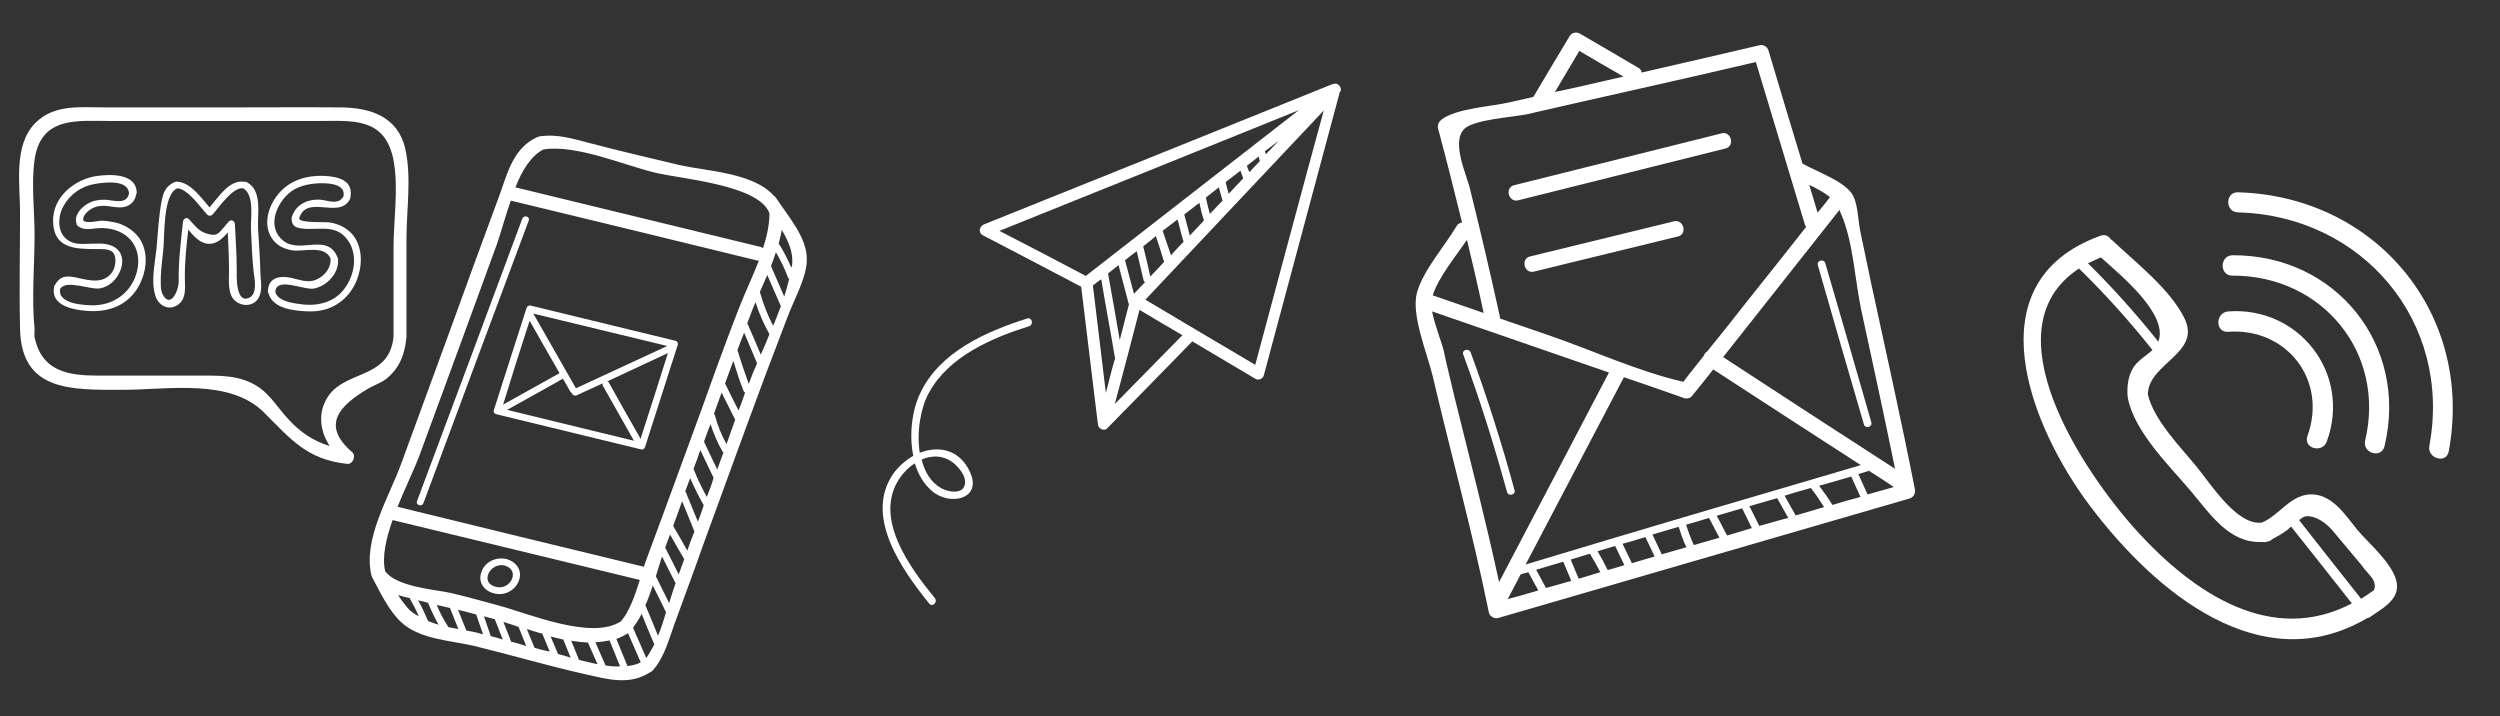 <svg xmlns="http://www.w3.org/2000/svg" xmlns:xlink="http://www.w3.org/1999/xlink" id="Lager_1" x="0px" y="0px" viewBox="0 0 810 232" style="enable-background:new 0 0 810 232;" xml:space="preserve"><rect x="0" y="0" width="810" height="232" fill="#333333" stroke="none"/><style type="text/css">	.st0{fill:#FFFFFF;}</style><g>	<path class="st0" d="M434.4,28.8c0-0.4-0.2-0.7-0.4-1c-0.4-0.4-0.9-0.8-1.4-0.7c-0.3,0-0.6,0.1-0.9,0.2l0,0c0,0,0,0-0.1,0  c-37.6,15.2-75.2,30.3-112.8,45.4c-1.4,0.6-2,2.6-0.4,3.5c10.7,5.6,21.3,11.1,31.9,16.7c1.8,14.8,3.6,29.6,5.4,44.4c0,0,0,0,0,0.1  c0.1,1.1,1.2,2,2.2,1.8c0.1,0,0.1,0,0.2,0c0.1,0,0.1,0,0.1-0.1c0.3-0.1,0.6-0.3,0.8-0.6c9.1-9.3,18.2-18.5,27.3-27.9  c6.8,4.1,13.6,8,20.4,12.1c1,0.7,2.5,0.1,2.8-1.2l24.6-91.7C434.5,29.5,434.5,29.2,434.4,28.8z M323.8,74.8  c32.3-13,64.7-26,97-39.1c-23,17.9-46,35.8-69,53.7C342.5,84.5,333.2,79.6,323.8,74.8z M414.4,45.5c-1.4,1.5-2.8,3-4.3,4.5  c-0.1-0.4-0.1-0.7-0.3-1C411.5,47.8,413,46.6,414.4,45.5z M408.2,52.2c-1.2,1.2-2.3,2.4-3.4,3.6c-0.3-0.7-0.6-1.4-0.8-2.1  c1.3-1,2.6-2,3.8-3C407.9,51.1,408,51.6,408.2,52.2z M402.8,57.8c-1.6,1.7-3.2,3.3-4.7,5c-0.4-1.3-0.7-2.5-1-3.8  c1.6-1.2,3.2-2.5,4.8-3.7C402.2,56.1,402.5,56.9,402.8,57.8z M396.1,65l-4.1,4.3c-0.5-1.7-0.9-3.5-1.3-5.3c1.4-1.1,2.8-2.2,4.2-3.3  C395.3,62.1,395.7,63.5,396.1,65z M390.1,71.4c-1.5,1.6-3,3.3-4.6,4.9c-0.6-2.2-1.2-4.5-1.8-6.8l4.9-3.8  C389,67.6,389.4,69.5,390.1,71.4z M364.5,84.3c1.2-0.9,2.5-2,3.8-2.9c0.7,3.1,1.5,6.2,2.2,9.3c0.1,0.4,0.3,0.6,0.5,0.7  c-1.2,1.3-2.4,2.5-3.6,3.8L364.5,84.3z M365.8,98.5c-1,3.9-2,7.8-3,11.7c-1.2-7.2-2.5-14.3-3.8-21.6c1.2-0.9,2.3-1.8,3.4-2.7  l3.2,12.2C365.7,98.3,365.7,98.5,365.8,98.5z M370.4,79.8C370.4,79.8,370.4,79.7,370.4,79.8c1.4-1.1,2.8-2.2,4.1-3.3  c0.9,2.6,1.7,5.2,2.5,7.8c0.1,0.2,0.1,0.4,0.3,0.4c-1.5,1.6-3,3.3-4.6,4.9C372,86.4,371.2,83,370.4,79.8z M376.7,74.8  c1.6-1.2,3.2-2.5,4.8-3.7c0.7,2.3,1.2,4.7,1.9,7c0,0.1,0.1,0.1,0.1,0.2c-1.4,1.4-2.8,3-4.1,4.4L376.7,74.8z M358.3,127.3  c-1.4-11.6-2.8-23.2-4.2-34.8c0.9-0.7,1.7-1.4,2.7-2c1.4,8.4,3,16.8,4.4,25.2c0,0.1,0.1,0.2,0.1,0.3  C360.2,119.7,359.3,123.5,358.3,127.3z M361.2,130.9c2.7-10.1,5.4-20.4,8-30.5c4.6,2.8,9.3,5.5,13.9,8.2  C375.8,116,368.5,123.5,361.2,130.9z M406.7,118.2c-11.9-7-23.8-14.1-35.6-21.1c19.3-20.4,38.5-40.9,57.8-61.3  C421.4,63.2,414.1,90.7,406.7,118.2z M332.8,103.2c-13.3,4.2-28.3,10.8-34.6,24.1c-2.7,5.5-3.7,13.5-2.3,20.4  c-2.3,1.3-4.5,3.2-6.2,5.4c-10.1,13.9,2.6,31.6,11.4,42.5c1,1.2,2.8-0.5,1.8-1.8c-8.1-9.9-20.2-26.2-11.3-39  c1.2-1.8,2.9-3.5,4.8-4.7c1.1,3.6,2.9,6.8,5.7,9.1c5.7,4.8,16.2,2.5,12.2-6.2c-3.3-7.4-10.2-8.7-16.3-6.3c-1.1-6.9,0.4-14.9,3-19.5  c6.4-11.7,20.3-17.7,32.4-21.5C335,105.2,334.4,102.7,332.8,103.2z M309.4,150.4c1.4,1.3,3.3,3.6,3.3,5.7c0,4.1-4.9,3.6-7.7,2.1  c-3.4-1.9-5.4-5.3-6.4-9.3C302,147.4,306,147.4,309.4,150.4z"></path></g><g>	<path class="st0" d="M83.6,73.9c-0.2-4.9,1.4-12-3.5-14.8c-0.1-0.1-0.1-0.1-0.3-0.1l0,0l0,0c-0.1-0.1-0.1-0.1-0.3-0.1  c-0.1,0-0.1,0-0.2,0c0,0,0,0-0.1,0c-4.8-0.8-8.3,4.8-11.3,8.3c-2.7-3.1-6.1-8-10.3-8.3c-0.2-0.1-0.4-0.1-0.6,0c0,0,0,0-0.1,0  c-0.1,0-0.2,0.1-0.3,0.1c-2.4,1-3.6,2.9-4.1,5.5c-1.1,5.2-1.3,10.8-1.8,16.1c-0.5,4.9-1.9,10.6-0.3,15.4c1.1,3.3,4.8,5,7.8,2.3  c2.2-2,1.7-5.4,1.7-8c-0.1-5.3,0.5-10.6,1.1-15.9c1.8,2.2,3.9,4.5,6.6,4.6c2.6,0.1,4.5-1.7,6.2-3.7c0.2,4.2,0.4,8.4,0.4,12.7  c0,2.5-0.4,6.3,1.2,8.6c1.8,2.5,5.8,3.1,7.9,0.6c1.8-2.1,1.3-5.4,1.1-8C84.3,84.1,83.9,79,83.6,73.9z M80.7,96.5  c-4.5,2-4-7.7-4-9.4c0-4.9-0.4-9.7-0.6-14.6c-0.1-0.9-1.2-1.5-1.9-0.8c-0.6,0.6-1.1,1.3-1.7,2c-1.8,2-2.2,2.9-5.1,2.1  c-3.1-0.8-4.1-2.6-6.2-4.8c-0.7-0.8-1.8-0.1-1.9,0.8c-0.7,6.4-1.5,12.7-1.4,19.1c0.1,3.3-2.7,9.2-5.2,4.5c-0.8-1.5-0.6-4-0.6-5.7  c0.1-2.9,0.5-5.8,0.8-8.7c0.5-4.4-0.2-18.2,4.6-20c3.5,0.3,7.5,6.3,9.7,8.6c0.4,0.4,1.1,0.4,1.6,0c2-2.2,6.6-9.1,10-8.6  c3.7,2.2,2.4,9.5,2.5,13c0.2,4.8,0.4,9.6,0.9,14.3C82.5,90.4,83.5,95.2,80.7,96.5z M107,72.1c-1.4-0.3-9.7,0.3-10.1-1.3  c2.5-8,12.7,0.3,16.4-6.1c0.1-0.1,0.1-0.1,0.1-0.3l0,0l0,0c0.1-0.1,0.1-0.1,0.1-0.3c1.1-5.5-3.5-6.8-8.1-7.1  c-5.9-0.3-11.7,1.3-15.5,6.2c-3.1,3.9-4.8,9.9-1.6,14.3c1.5,2.1,3.8,3.2,6.3,3.6c3.6,0.6,10.6-1.9,12.5,2.7c0.3,4-3.8,7.6-7.6,7.3  c-2.2-0.1-4.4-1.1-6.6-1.3c-3.6-0.4-6.1,1-6.1,4.8c0,0.1,0,0.1,0.1,0.2c0,0.1,0,0.1,0,0.1c0,0.1,0.1,0.1,0.1,0.1l0,0  c1.3,5.2,8.9,5.8,13.4,5.9c6.6,0.1,12-3.3,14.8-9.2c2.2-4.8,2.6-11.1-0.8-15.5C112.5,73.9,109.9,72.6,107,72.1z M109.8,95.5  c-3.1,2.7-7.1,3.5-11.1,3.2c-2.7-0.3-8.6-0.8-9.5-4.1c0.3-5.1,9.3-0.5,12.5-1.1c4.2-0.8,8.2-5,7.8-9.4c0.1-0.2,0.1-0.4-0.1-0.6  c-3.3-8.3-12.1-1.1-17.6-5.5c-5.3-4.2-2.5-11.5,1.6-15.2c2.6-2.4,6.2-3.2,9.6-3.4c2.4-0.1,9.1-0.2,8.3,4.2c-1.7,3-5,1.3-7.5,1.1  c-1.5-0.1-3.1,0.1-4.5,0.6c-2.4,1-3.9,2.5-4.7,4.9l0,0c0,0.1-0.1,0.1-0.1,0.1c0,0.1,0,0.1,0,0.2c0,0.1,0,0.1,0,0.1s0,0.1,0,0.1v0.1  c0,2.1,0.9,2.9,3.1,3.2c5.4,0.8,11-1.7,15,3.7C116.6,83.1,114.5,91.3,109.8,95.5z M38.2,72.3c-1.6-0.4-3.3-0.7-5-0.8  c-1.7,0-4.8,1-6.2,0c-0.4-2,2.2-3.8,3.8-4.4c2.7-1,5.4,0.1,8.1,0.1c2.7,0,4.7-1.5,5.2-4.1l0,0c0-0.1,0.1-0.1,0.1-0.2v-0.1  c0-0.1,0.1-0.1,0.1-0.3c-0.1-6.3-8.2-6.1-12.8-5.5c-7.2,1-14.4,6.7-14.3,14.6c0.1,9,7.2,9.1,14.1,9.1c1.4,0,3.8-0.1,5,0.8  c1.6,1.3,1.2,4.5,0.4,6.1c-2.6,4.5-7.3,3.4-11.7,2.4c-3.1-0.7-5.4-0.8-7.1,2.2c0,0-0.1,0.1-0.1,0.1s-0.1,0.1-0.1,0.1v0.1  c0,0.1-0.1,0.1-0.1,0.2c-1.3,5.4,4.1,7.2,8.4,7.8c6.2,0.9,12.5,0,16.9-4.9C47,91,48.9,83,45.3,77.4C43.6,74.9,41,73.2,38.2,72.3z   M44.4,87.9c-1.6,6.4-6.9,10.7-13.5,11c-3.1,0.1-12.4-0.3-11.4-5.3c2-3.2,9.9,0.5,13.1-0.2c2.2-0.5,3.8-1.7,5.1-3.4  c2.6-3.6,3-8.7-1.8-10.5c-2.4-0.9-5.2-0.5-7.8-0.5c-2,0.1-4,0.1-5.8-1c-3.9-2.3-3.7-7.8-1.7-11.3c2.2-3.9,5.9-6.4,10.1-7.1  c2.9-0.5,10.9-1.6,11.1,3.1c-0.8,3.9-5.4,2-8,2c-1.9,0-3.7,0.3-5.4,1.3c-2.2,1.3-4.5,3.8-3.6,6.4c0,0.3,0.1,0.5,0.3,0.7  c2.3,2,5.2,0.7,8,0.8C41.1,74,46.3,79.8,44.4,87.9z M251.5,64.2c-0.2-0.3-0.4-0.5-0.7-0.7c-6.8-7.7-22-8-31-10.1  c-9.4-2.3-18.8-4.4-28.2-6.9c-5.9-1.5-10.9-3.2-16.9-2.3c-0.4,0.1-0.7,0.3-1,0.4c-7.9,3.8-9.5,12.5-12.4,20.1  c-5.2,14-10.3,28-15.4,42.1c-5.3,14.5-10.6,28.9-15.9,43.4c-3.9,10.8-12.6,24.7-9.6,36.4c0.1,0.1,0.1,0.2,0.1,0.3  c0,0.1,0,0.1,0.1,0.2c2.6,4.8,5.3,10.7,9.4,14.5c6,5.6,16.1,5.9,23.7,7.7c11.9,2.9,23.7,6.4,35.7,9.1c7.6,1.7,14.6,3.8,21.4-0.7  c0.3-0.1,0.6-0.3,0.8-0.6c3.8-4.4,5.1-10,7.1-15.4c3-8.3,6.1-16.5,9-24.8c6.3-17.2,12.5-34.4,18.9-51.6c2.8-7.6,5.8-15.2,8.6-22.7  c2-5.4,6.4-13.1,6.2-18.8C261.4,76.8,255.2,69.9,251.5,64.2z M176.1,48.4c10.8-1.6,25.9,5.1,36.4,7.6c8.3,2,33.5,3.9,36.8,13.1  c0,3.6-0.8,7.5-2.1,11.3c-0.2-0.2-0.5-0.3-0.8-0.4c-26.5-6.4-52.9-12.9-79.4-19.3C169.1,55.3,172,50.5,176.1,48.4z M136,147.3  c4.3-11.7,8.6-23.4,12.9-35.1c4-11,8.1-22,12.1-33.1c1.3-3.7,2.7-9,4.5-14.1c26.6,6.4,53.2,12.9,79.8,19.4c0.3,0.1,0.4,0,0.6,0  c-2.2,5.6-4.8,11.1-6.7,16c-4.1,10.6-8,21.3-11.8,32c-4,11-8.1,22-12.1,33l-6.1,16.5c-0.2,0.6-0.4,1.2-0.6,1.8  c-0.1,0-0.1-0.1-0.1-0.1c-26.6-6.4-53.1-12.9-79.7-19.4C131.3,158,134.3,151.9,136,147.3z M124.8,185.1c-1.1-4.7,0.3-10.6,2.4-16.6  c26.7,6.5,53.4,12.9,80.1,19.4c-1.5,4.8-3.3,10.1-6.1,13.4c-9.4,6.2-29.6-2.4-39.9-5.2c-5.3-1.4-10.5-2.9-15.8-4.1  C139.8,190.9,128.5,190,124.8,185.1z M132.1,197c-1.1-1.3-2.2-2.7-3.1-4.2c1.2,0.4,2.5,0.7,3.8,1c0,0.1,0.1,0.2,0.1,0.3  c1,1.8,2,3.7,2.8,5.6C134.4,199,133.1,198.2,132.1,197z M138.7,201.2c-1-2.3-2-4.5-3.2-6.7c1.1,0.3,2.2,0.5,3.2,0.8  c1,2.5,2.1,4.8,3.4,7.1C141,202.1,139.9,201.7,138.7,201.2z M145.3,203.2c-1.5-2.3-2.8-4.7-3.8-7.2c1.5,0.3,2.9,0.7,4.3,1  c0.9,2.3,1.8,4.5,2.7,6.8C147.5,203.6,146.4,203.4,145.3,203.2z M155,205.1c-1.2-0.3-2.6-0.6-3.9-0.8c-0.9-2.2-1.8-4.5-2.7-6.7  c2,0.4,3.9,1,5.9,1.5c0.7,2.2,1.5,4.3,2.2,6.4C156,205.4,155.5,205.3,155,205.1z M159,206.1c-0.7-2.2-1.5-4.3-2.2-6.4  c1,0.3,2,0.5,3.1,0.8c0.1,0.1,0.3,0.1,0.4,0.1c0.9,2.2,1.7,4.3,2.6,6.6C161.7,206.8,160.4,206.5,159,206.1z M165.6,207.9  c-0.8-2.2-1.7-4.3-2.5-6.4c1.5,0.5,3.2,1,4.9,1.6l2.5,6.2C168.9,208.8,167.3,208.3,165.6,207.9z M173.2,209.9c-0.8-2-1.7-4-2.5-6.1  c1.7,0.5,3.3,1.1,5,1.5c0.8,1.9,1.6,3.9,2.4,5.8C176.5,210.8,174.8,210.4,173.2,209.9z M180.8,211.9c-0.8-1.9-1.6-3.8-2.4-5.7  c1.3,0.4,2.7,0.7,4.1,1c0.8,2,1.6,3.9,2.4,5.9C183.5,212.6,182.1,212.2,180.8,211.9z M187.6,213.8c-0.8-2-1.7-4.1-2.5-6.2  c1.8,0.3,3.6,0.5,5.4,0.6c1,2.4,2.1,4.6,3.1,7C191.6,214.8,189.6,214.3,187.6,213.8z M196.2,215.6c-1.1-2.5-2.2-5-3.3-7.5  c1.6-0.1,3.1-0.3,4.6-0.6c1.1,2.8,2.3,5.6,3.4,8.4C199.5,216,197.8,215.9,196.2,215.6z M203.3,215.8c-1.2-2.9-2.4-5.9-3.6-8.8  c1.2-0.4,2.4-1,3.5-1.7c0.1-0.1,0.2-0.1,0.3-0.1c1.4,3.1,2.7,6.3,4.1,9.4C206.3,215.3,204.8,215.6,203.3,215.8z M209.4,213.2  c-1.4-3.2-2.9-6.6-4.3-9.8c1-1.4,2-2.9,2.8-4.5c1.3,3.3,2.7,6.6,4.1,9.9C211.1,210.4,210.3,211.9,209.4,213.2z M213.2,206  c-1.3-3.3-2.7-6.6-4.1-9.9c0.9-2,1.7-4.2,2.4-6.4c1.5,2.9,2.9,5.8,4.3,8.7C215,201.1,214.2,203.6,213.2,206z M216.8,195.4  c-1.4-2.9-2.9-5.8-4.3-8.7c0.7-2.2,1.3-4.3,2-6.4c1.4,2.9,2.9,5.7,4.3,8.5c0,0.1,0.1,0.1,0.1,0.1  C218.2,190.9,217.5,193.1,216.8,195.4z M219.9,186.1c-1.5-2.9-2.9-5.9-4.4-8.7c0.1-0.1,0.1-0.3,0.2-0.4c0.4-1.3,0.9-2.5,1.4-3.8  c1.5,2.7,3.1,5.4,4.6,8C221.1,182.8,220.5,184.5,219.9,186.1z M222.7,178.4c-1.5-2.7-3.1-5.4-4.6-8c1-2.7,2-5.4,2.9-8  c1.3,3.2,2.7,6.5,4,9.8C224.2,174.2,223.4,176.3,222.7,178.4z M226.7,167.5c-0.2,0.5-0.4,1-0.6,1.5c-1.3-3.1-2.5-6.2-3.8-9.3  c-0.1-0.1-0.1-0.3-0.3-0.4c0.5-1.5,1.1-2.9,1.6-4.4c1.3,2.9,2.7,5.8,4.3,8.6c0.1,0.1,0.1,0.1,0.1,0.2  C227.6,165.1,227.1,166.3,226.7,167.5z M229,161c-1.6-2.9-3.1-6-4.3-9.1c0.8-2,1.5-4,2.2-6.1c1.4,3,2.9,6,4.3,9  C230.6,157,229.8,159,229,161z M232.4,152.1c-1.5-3-2.9-6-4.3-9c0.6-1.8,1.3-3.6,2-5.4c0.1-0.1,0.1-0.3,0.1-0.3  c1,3.1,2.3,6.1,3.9,8.9c0.1,0.1,0.2,0.3,0.3,0.3C233.7,148.4,233.1,150.2,232.4,152.1z M235.4,143.9c-1.7-3-2.9-6.1-3.8-9.4  c-0.1-0.2-0.1-0.3-0.3-0.4c0.8-2.3,1.7-4.6,2.5-6.9c1.5,2.9,2.9,5.9,4.4,8.8C237.3,138.6,236.3,141.2,235.4,143.9z M239.3,133  c-1.5-2.9-2.9-5.7-4.3-8.6c0-0.1-0.1-0.1-0.1-0.1c0.9-2.5,1.8-5,2.7-7.4c1,3.3,2,6.5,3.3,9.7c0.1,0.3,0.3,0.4,0.5,0.6  C240.8,129.1,240.1,131,239.3,133z M242.6,124.4c-1.3-3.6-2.5-7.1-3.6-10.8c0-0.1,0-0.1-0.1-0.1c0.7-1.9,1.4-3.8,2.2-5.7  c1.4,3.2,2.7,6.4,4.1,9.7c0.1,0.1,0.1,0.1,0.1,0.2C244.3,119.9,243.4,122.1,242.6,124.4z M246.5,114.9c-1.4-3.3-2.8-6.6-4.3-10  c0-0.1-0.1-0.1-0.1-0.1c0.4-1.1,0.8-2.2,1.2-3.2c0.4-1.2,1-2.4,1.5-3.7c1.1,3.6,2.7,7.1,4.5,10.4  C248.4,110.5,247.5,112.7,246.5,114.9z M250.5,105.6c-1.8-3.5-3.2-7.1-4.3-11c0.8-1.8,1.6-3.7,2.4-5.5c1.5,3.4,2.9,6.7,4.4,10.1  C252.2,101.3,251.4,103.5,250.5,105.6z M254.1,96.1c-1.4-3.3-2.9-6.6-4.3-9.9c0.6-1.5,1.1-3,1.6-4.5c1.5,2.6,2.9,5.4,3.9,8.2  c0.1,0.3,0.3,0.4,0.4,0.5C255.2,92.3,254.7,94.2,254.1,96.1z M256.4,86.8c-1.1-2.7-2.5-5.4-4.1-7.9c0.4-1.5,0.7-2.9,1-4.4  c2.2,3.7,3.9,7.6,3.3,11.7C256.4,86.4,256.4,86.6,256.4,86.8z M160.3,192.3c3.2,0.8,6.6-1,7.8-4.1c1.3-3.4-0.8-6.2-4.1-7.1  c-3.3-0.7-6.9,0.9-8,4.2C154.7,188.6,156.9,191.6,160.3,192.3z M163.4,183.2c5.4,1.5,2,8-2.5,7C155.2,189,158.7,182.2,163.4,183.2z   M119.3,125.9c2-1.2,4-1.7,5.9-3.2c4.4-3.5,6-8.2,6.5-13.5v-32c0-9.1,1.7-19.9-0.4-29c-2.4-10.5-11.4-13.3-20.8-13.4  c-12.4-0.1-24.7,0-37,0H33.9c-7.8,0-16.3-1.1-22.4,5c-7.2,7.2-5,19.7-5,28.9c0,12.6-0.3,25.3,0,38c0.5,20.3,16.9,19.6,33.2,19.6  c14.8,0,34.7-3.8,45.9,7.4c8.7,8.7,13.9,15.2,26.9,16.6c1.8,0.2,3-2.6,1.6-3.8C103.9,137.7,110,131.4,119.3,125.9z M105.3,130.2  c-2.3,4.9-1.2,10.1,1.5,14.3c-5.2-1.6-9.5-4.4-13.4-8.7c-3.1-3.3-5.5-7.4-9.2-10.1c-6.2-4.4-13.2-4-20.5-4c-10.6,0-21.2,0-31.8,0  c-9.7,0-18.4-1.3-20.7-12.5c-0.2-0.8,0.1-1.8,0-2.6c-1-10,0-20.5,0-30.5c0-7.8-1.1-16.5,0-24.3c2-14.3,14.2-12.6,24.4-12.6h67.5  c10.6,0,21.7-1.5,24.4,12.7c1.7,8.9,0,19.6,0,28.6v28.7C126,123.7,110.3,119.4,105.3,130.2z M208.6,145.4c0.2-0.1,0.3-0.3,0.4-0.6  l10.6-33.1c0.2-0.6-0.2-1.2-0.8-1.3c-15.6-3.8-31.3-7.6-46.9-11.4c-0.6-0.1-1.1,0.2-1.3,0.8c-3.5,11-7.1,22-10.6,33.1  c-0.2,0.6,0.2,1.2,0.8,1.3c15.6,3.8,31.3,7.6,46.9,11.4c0.3,0.1,0.5,0,0.8-0.1h0.1C208.5,145.5,208.5,145.4,208.6,145.4z   M216.2,112.1l-29.6,13.7c-4.6-8.1-9.2-16.1-13.8-24.2C187.3,105.1,201.7,108.6,216.2,112.1z M171.6,103.9c3.2,5.7,6.4,11.3,9.7,17  c-6.1,3.4-12.2,6.8-18.3,10.2C165.8,121.9,168.7,112.9,171.6,103.9z M164.3,132.8c6.1-3.4,12.1-6.7,18.1-10.1  c0.8,1.4,1.6,2.8,2.4,4.2c0.1,0.2,0.3,0.3,0.4,0.4c0.2,0.6,0.9,1.1,1.6,0.8c2.8-1.3,5.7-2.6,8.5-3.9c-0.1,0.3-0.1,0.6,0.1,0.9  c3.3,5.9,6.7,11.8,10,17.7C191.7,139.5,178,136.1,164.3,132.8z M207.2,143.3L207.2,143.3c0-0.1,0-0.1,0.1-0.1  C207.3,143.2,207.3,143.2,207.2,143.3z M207.5,142.3c0-0.1-0.1-0.3-0.1-0.4c-3.4-6-6.8-11.9-10.1-17.9c-0.1-0.3-0.3-0.4-0.6-0.4  c6.6-3.1,13.1-6.1,19.7-9.2C213.5,123.7,210.5,133,207.5,142.3z M169.2,70.9c-11.3,30.5-22.7,61-34.1,91.5  c-0.5,1.3,1.7,1.9,2.1,0.6c11.3-30.5,22.7-61,34.1-91.5C171.8,70.1,169.7,69.5,169.2,70.9z"></path></g><g>	<path class="st0" d="M542.4,71.7c-15.6,3.8-31.1,7.6-46.7,11.4c-3.1,0.8-1.8,5.7,1.3,4.9c15.6-3.8,31.1-7.6,46.7-11.4  C546.8,75.8,545.5,71,542.4,71.7z M620.4,158.4c-4.4-22.4-9.4-44.6-14.2-66.9c-1.2-5.6-2.3-11.1-3.5-16.7  c-0.7-3.4-0.7-9.3-2.8-12.2c-2.9-4.1-11.7-7.2-15.9-9.6c-3.7-12.2-7.4-24.4-11-36.6c-0.4-1.3-1.7-2.1-3.1-1.7  c-12.7,3-25.4,5.9-38,8.8c-0.1-0.7-0.4-1.2-1.2-1.6c-6.2-3.7-12.5-7.3-18.8-11c-1.2-0.7-2.8-0.3-3.4,0.9c-3.9,6.5-7.8,13-11.7,19.6  c-2.6,0.6-5.3,1.2-7.9,1.8c-5.7,1.3-17,1.9-21.8,5.5c-0.9,0.7-1.4,1.7-1.2,2.8c2.7,10.1,5.3,20.4,7.8,30.6  c-0.7,0.1-1.4,0.4-1.8,1.2c-3.8,6.4-10.8,14.3-12.8,21.5c-2,7.2,3.4,19.9,5.1,27.1c6,25.6,13,50.9,18.2,76.6  c0.3,1.3,1.9,2.1,3.1,1.7c44.3-12.9,88.6-25.7,132.9-38.6C620.1,161.2,620.7,159.8,620.4,158.4z M592.9,63.9c-1.3,1.7-2.6,3.3-4,5  c-0.9-3-1.8-6-2.7-9C588.5,61,591,62.3,592.9,63.9z M511.7,16.5c4.8,2.8,9.5,5.6,14.3,8.3c-3.6,0.8-7.2,1.7-10.9,2.5  c-3.8,0.9-7.5,1.7-11.3,2.5C506.4,25.4,509,21,511.7,16.5z M474.5,41.7c3.1-3,16.2-3.8,20.3-4.7c24.7-5.7,49.5-11.1,74.1-16.9  c5.3,17.5,10.6,35.1,15.9,52.7c0.1,0.3,0.2,0.5,0.4,0.7c-6.2,7.9-12.5,15.8-18.8,23.7c-4.4,5.6-8.8,11.2-13.3,16.7  c-0.5,0.3-0.9,0.8-1.1,1.4c-0.7,0.8-1.2,1.6-1.9,2.4c-1.5,2-3.1,3.8-4.6,5.9c0,0.1-0.1,0.1-0.1,0.1c-14.9-3.4-29.6-10.3-44-15.2  c-5.1-1.7-10.3-3.6-15.4-5.3c0-0.1,0-0.3,0-0.4c-3-13.7-6.2-27.4-9.6-41.1C475.3,56.7,470,46,474.5,41.7z M555.1,119.7  c15.9,10.4,31.9,20.7,47.8,31c-36.2,10.6-72.5,21.3-108.6,32.2l31.7-60.4c0.1-0.1,0.1-0.2,0.1-0.3c6.5,2.2,13.1,4.5,19.6,6.8  c0.7,0.3,2,0,2.5-0.7C550.5,125.5,552.8,122.6,555.1,119.7z M475.3,77.7c1.9,7.9,3.7,15.7,5.4,23.7c-5.5-1.9-11-3.8-16.5-5.7  C466,89.9,471.7,83,475.3,77.7z M485.7,188.6c-4.3-19.9-9.4-39.6-14.3-59.4c-1.2-5.1-2.5-10.2-3.6-15.4c-0.7-3-3-8.6-3.8-12.9  c19.1,6.6,38.2,13.2,57.3,19.8C509.5,143.3,497.6,165.9,485.7,188.6z M488.5,194.1c1.4-2.7,2.8-5.4,4.2-8c0.9-0.3,1.7-0.5,2.5-0.7  c0,0.1,0,0.1,0.1,0.2c1,1.9,2.1,3.8,3.1,5.7C495.2,192.3,491.8,193.2,488.5,194.1z M500.9,190.5L500.9,190.5c-1.1-2-2.1-4-3.2-5.9  c2.9-0.9,5.9-1.7,8.8-2.6c0.9,2.1,1.7,4.1,2.6,6.2L500.9,190.5z M511.5,187.5c-0.9-2.1-1.7-4.1-2.6-6.2c2.1-0.7,4.1-1.2,6.2-1.9  c0,0,0,0.1,0.1,0.1c1.2,2,2.3,3.9,3.3,5.9L511.5,187.5z M520.9,184.7c-1-2.1-2.1-4.1-3.3-6.1c1.9-0.6,3.8-1.1,5.7-1.7  c1,2.1,2,4.1,3,6.2C524.4,183.7,522.7,184.2,520.9,184.7z M528.7,182.5c0-0.1,0-0.1,0-0.1l-3-6.2c2.5-0.7,4.9-1.4,7.4-2.2l3,6.3  C533.6,181.1,531.1,181.7,528.7,182.5z M538.4,179.6c-1-2.1-2-4.2-3-6.4c2.8-0.9,5.7-1.7,8.5-2.5c0.7,2.2,1.4,4.4,2.5,6.6  C543.7,178.1,541.1,178.8,538.4,179.6z M548.8,176.6c-1-2.2-1.8-4.3-2.5-6.6c2.5-0.7,4.9-1.4,7.4-2.2c1.2,2.1,2.2,4.3,3.4,6.4  C554.4,175,551.6,175.8,548.8,176.6z M559.6,173.5c-1.2-2.1-2.2-4.3-3.4-6.4c2.8-0.8,5.4-1.6,8.2-2.4c0,0.1,0,0.1,0.1,0.1  c1,2.1,2.1,4.2,3.1,6.3C564.9,171.9,562.3,172.7,559.6,173.5z M570,170.4c-1.1-2.2-2.1-4.3-3.2-6.4c3-0.9,5.9-1.7,9-2.6  c1.2,2.1,2.4,4.3,3.6,6.4C576.2,168.6,573.1,169.6,570,170.4z M581.8,167c-1.2-2.1-2.4-4.3-3.6-6.4c2.8-0.9,5.7-1.7,8.5-2.5  c1.6,2,3,4.1,4.3,6.2L581.8,167z M593.7,163.6c-1.3-2.2-2.8-4.2-4.3-6.2c3.5-1,6.9-2,10.4-3c1,2.2,2,4.4,3,6.6  C599.7,161.8,596.7,162.7,593.7,163.6z M605.1,160.2c0-0.1,0-0.1-0.1-0.2c-0.9-2.1-2-4.3-2.9-6.4c1-0.3,2-0.6,3-0.9  c0.1-0.1,0.3-0.1,0.4-0.2c2.7,1.7,5.4,3.5,8.1,5.3L605.1,160.2z M558.3,115.7L596,68c0.1,0.4,0.3,0.9,0.6,1.5  c3.9,9.1,4.4,21.5,6.5,31.2c3.7,17,7.4,34.1,10.9,51.2C595.4,139.9,576.8,127.8,558.3,115.7z M589,86c4.9,17.2,9.9,34.3,14.9,51.5  c0.4,1.5,2.9,0.9,2.4-0.7c-4.9-17.2-9.9-34.3-14.9-51.5C590.9,83.7,588.5,84.4,589,86z M490.7,158.8c-4.1-15.1-8.8-29.9-14.2-44.6  c-0.6-1.5-3-0.9-2.4,0.7c5.4,14.6,10.1,29.6,14.2,44.6C488.8,160.9,491.2,160.3,490.7,158.8z M491.9,64.9  c22.4-5.6,44.8-11.2,67.2-16.8c3.1-0.8,1.8-5.7-1.3-4.9C535.4,48.8,513,54.4,490.6,60C487.4,60.8,488.8,65.7,491.9,64.9z"></path></g><g>	<path class="st0" d="M723.3,89.3c29-0.1,49.8,24.9,43,53.5c-0.9,4.1,5.4,5.9,6.3,1.7c7.8-32.7-15.8-62-49.3-61.8  C719.1,82.8,719.1,89.4,723.3,89.3z M721.9,107.5c19-1.4,32.3,15.7,25.7,33.8c-1.4,4,4.9,5.7,6.3,1.7c8-21.9-9-43.8-32-42.1  C717.7,101.3,717.7,107.8,721.9,107.5z M725.1,62.3c-4.2-0.1-4.2,6.4,0,6.5c40.4,1.1,69.5,35.5,62,75.7c-0.7,4.1,5.6,5.9,6.3,1.7  C801.6,101.9,770,63.6,725.1,62.3z M749.6,160.2c-7.2-0.5-10.8,6.6-16.7,9.1c-8.1,1.2-16.8-12.8-21.3-18.2  c-5.2-6.4-13.7-14.9-15.7-23.3c0.1-10.1,17.4-13.3,11.9-24.6c-4.6-9.5-15.9-18.2-23.5-25.4c-0.1-0.1-0.3-0.1-0.4-0.3  c-0.7-1-1.8-1.7-3.4-1.1c-41.7,15.1-22.5,62.2-3.2,87.7c21,27.8,55.3,56.4,89.6,36.2c0.4-0.1,0.9-0.2,1.3-0.6  c3.6-2.5,9-5.3,8.4-10.5c-0.7-6.1-9.2-13.2-12.8-17.5C760.1,167.2,756.1,160.7,749.6,160.2z M680.7,83.4c6.3,5.7,22,18.4,18.6,27.3  c-7.1-8.9-14.7-17.4-22.8-25.4C677.8,84.7,679.2,84,680.7,83.4z M692.4,172.1c-17.5-19.3-48.5-65.6-18.8-85.1  c8.5,8.3,16.4,17.1,23.8,26.4c-2,1.9-4.7,3.3-6.2,5.7c-1.7,2.8-2,5.7-1.9,8.9c0,0.1,0.1,0.3,0.1,0.5c0,0.1,0,0.3,0,0.4  c2.2,11.1,13.4,21.9,20.5,30.3c6.3,7.5,12.4,16.8,22.8,16.4c0.5,0.1,1.2,0.1,1.9-0.1c0.7-0.1,1.2-0.4,1.6-0.8  c1.7-0.9,3.3-1.8,4.9-3c0.3-0.2,0.7-0.7,1.2-1.1c6.6,8.3,13.2,16.6,19.7,24.9C736.1,209.1,710.9,192.4,692.4,172.1z M769.2,188.5  c0.4,1.2,0.3,2.1-0.1,2.8c-0.1,0.1-0.4,0.2-0.5,0.3c-1.2,0.9-2.5,1.7-3.6,2.4c-6.7-8.5-13.5-17-20.1-25.5c0.8-0.6,1.5-1.1,2-1.2  c3.3-0.4,6.6,2.1,8.6,4.3c3.3,3.9,6.5,7.8,9.8,11.7C766.2,184.8,768.6,186.8,769.2,188.5z"></path></g></svg>